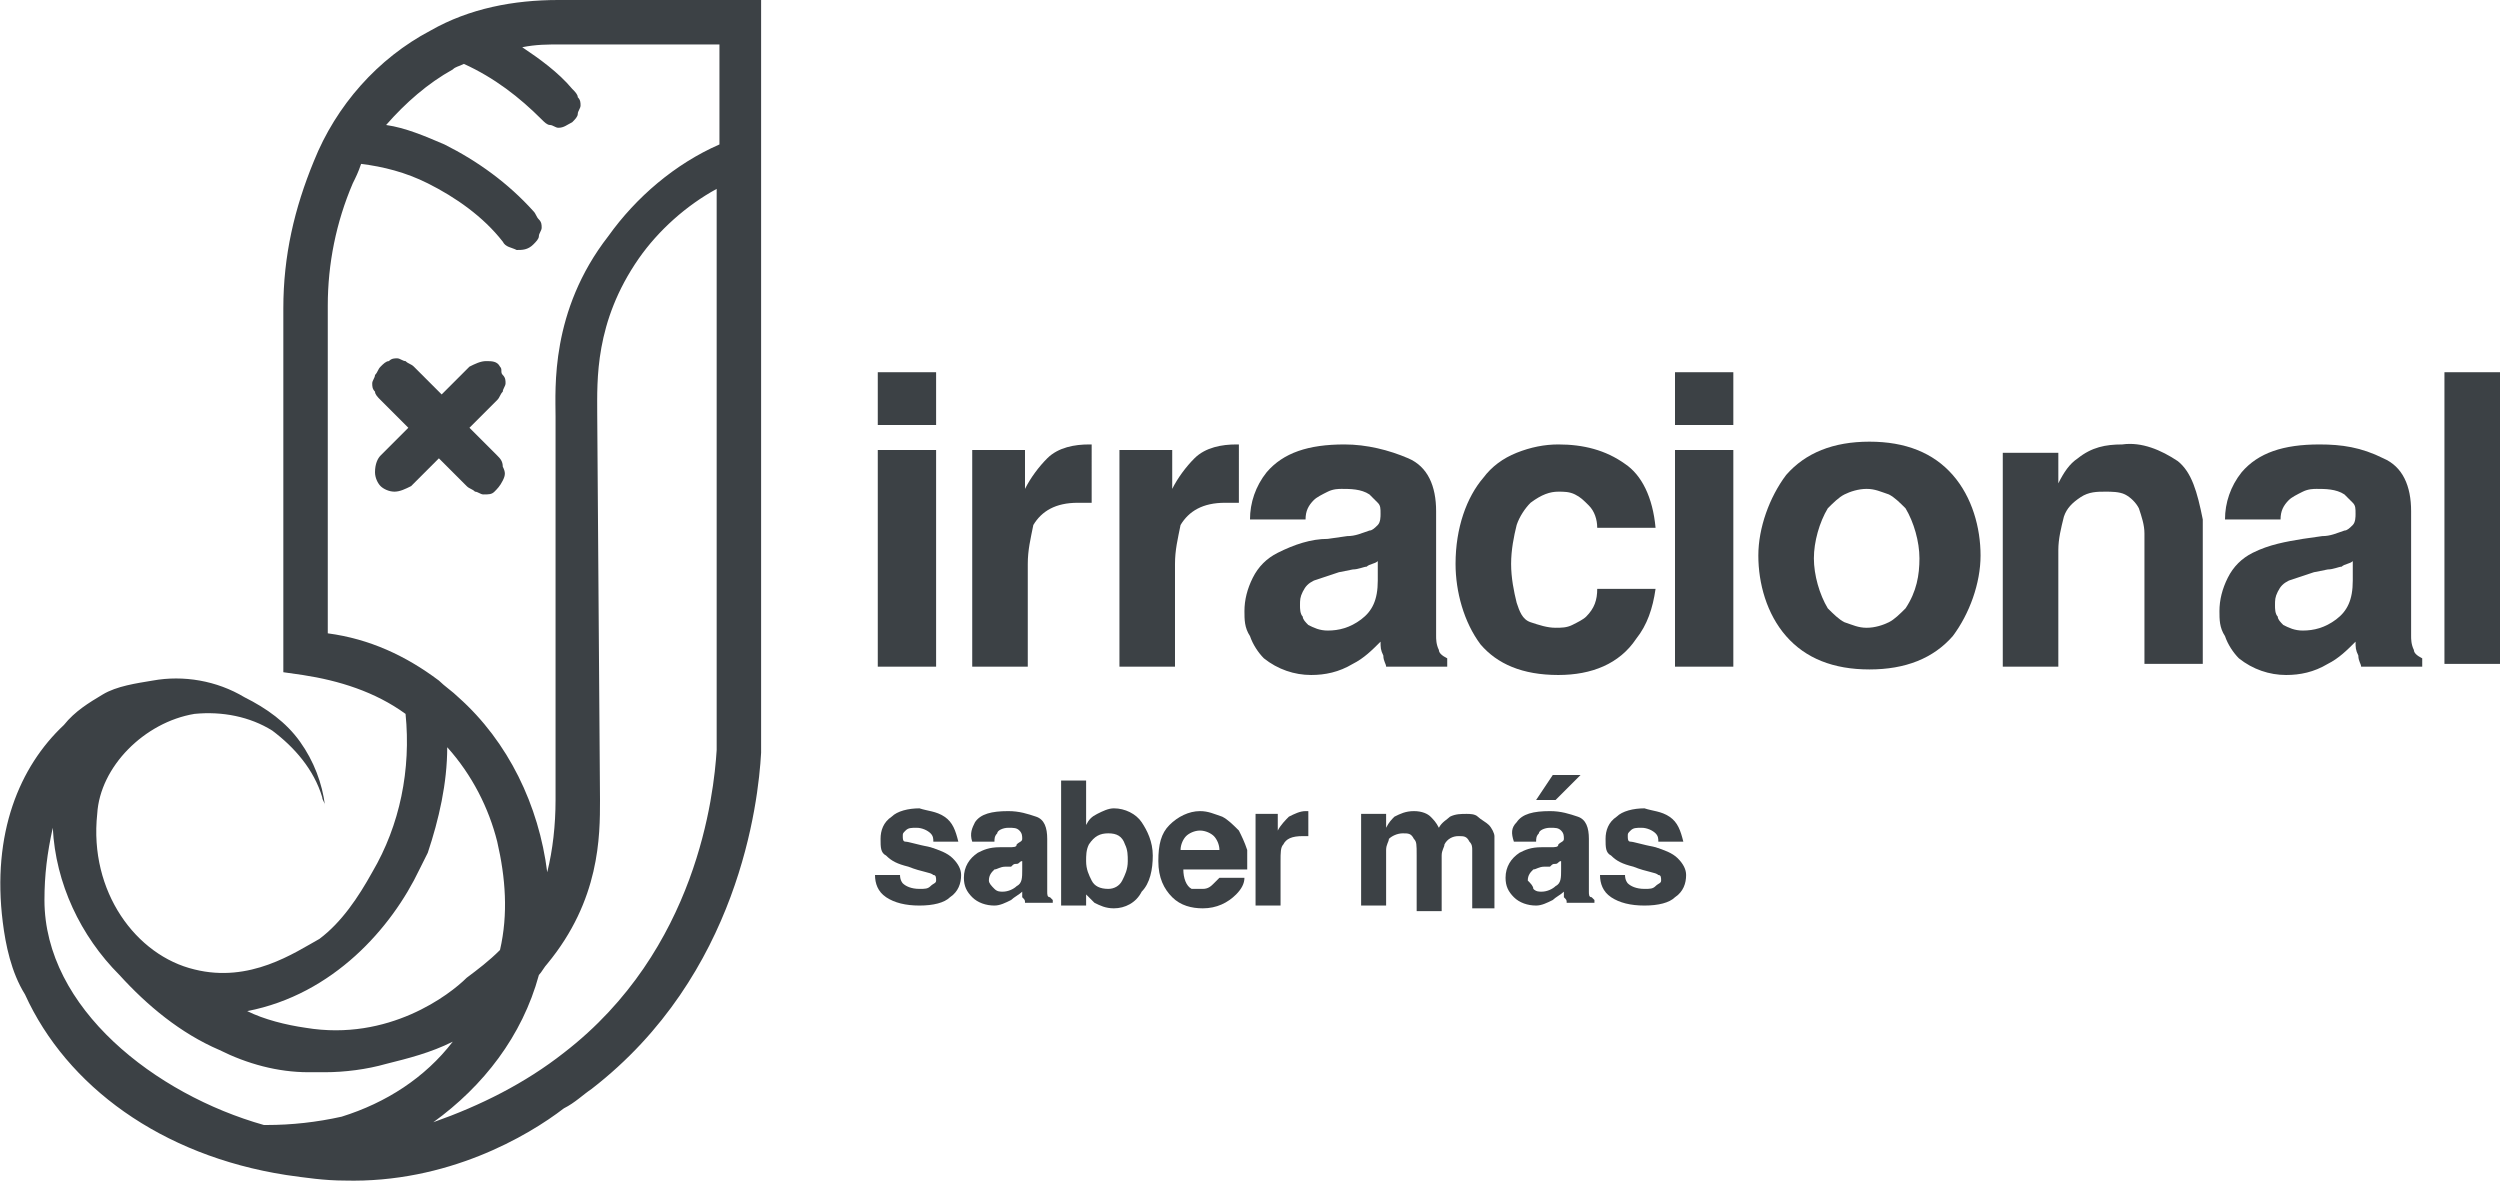 <?xml version="1.0" encoding="utf-8"?>
<!-- Generator: Adobe Illustrator 25.4.1, SVG Export Plug-In . SVG Version: 6.00 Build 0)  -->
<svg version="1.1" id="Capa_1" xmlns="http://www.w3.org/2000/svg" xmlns:xlink="http://www.w3.org/1999/xlink" x="0px" y="0px"
	 viewBox="0 0 90 43" style="enable-background:new 0 0 90 43;" xml:space="preserve">
<style type="text/css">
	.st0{clip-path:url(#SVGID_00000101089794532388946900000017127429921832481207_);}
	.st1{fill:#3C4145;}
</style>
<g>
	<defs>
		<rect id="SVGID_1_" width="90" height="42.5"/>
	</defs>
	<clipPath id="SVGID_00000089540055842263307020000014430079714150605219_">
		<use xlink:href="#SVGID_1_"  style="overflow:visible;"/>
	</clipPath>
	<g style="clip-path:url(#SVGID_00000089540055842263307020000014430079714150605219_);">
		<path class="st1" d="M18,13.2C17.9,13,17.7,13,17.5,13c-0.2,0-0.4,0.1-0.6,0.2l-1,1l-1-1c-0.1-0.1-0.2-0.1-0.3-0.2
			c-0.1,0-0.2-0.1-0.3-0.1c-0.1,0-0.2,0-0.3,0.1c-0.1,0-0.2,0.1-0.3,0.2c-0.1,0.1-0.1,0.2-0.2,0.3c0,0.1-0.1,0.2-0.1,0.3
			c0,0.1,0,0.2,0.1,0.3c0,0.1,0.1,0.2,0.2,0.3l1,1l-1,1c-0.1,0.1-0.2,0.3-0.2,0.6c0,0.2,0.1,0.4,0.2,0.5c0.1,0.1,0.3,0.2,0.5,0.2
			c0.2,0,0.4-0.1,0.6-0.2l1-1l1,1c0.1,0.1,0.2,0.1,0.3,0.2c0.1,0,0.2,0.1,0.3,0.1c0.2,0,0.3,0,0.4-0.1c0.1-0.1,0.2-0.2,0.3-0.4
			s0.1-0.3,0-0.5c0-0.2-0.1-0.3-0.2-0.4l-1-1l1-1c0.1-0.1,0.1-0.2,0.2-0.3c0-0.1,0.1-0.2,0.1-0.3c0-0.1,0-0.2-0.1-0.3
			S18.1,13.3,18,13.2z"/>
		<path class="st1" d="M20.1,0c-1.6,0-3.2,0.3-4.6,1.1c-1.9,1-3.4,2.7-4.2,4.7c-0.7,1.7-1.1,3.4-1.1,5.3v13.1l0.7,0.1
			c1.3,0.2,2.6,0.6,3.7,1.4c0.2,2-0.2,4-1.2,5.7c-0.5,0.9-1.1,1.8-1.9,2.4C10.6,34.3,9,35.4,7,34.9c-2.1-0.5-3.8-2.8-3.5-5.6
			C3.6,27.6,5.2,26,7,25.7c1-0.1,2,0.1,2.8,0.6c0.8,0.6,1.5,1.4,1.8,2.4c0,0.1,0.1,0.2,0.1,0.3c-0.1-0.8-0.4-1.6-0.9-2.3
			c-0.5-0.7-1.2-1.2-2-1.6c-1-0.6-2.2-0.8-3.3-0.6c-0.6,0.1-1.3,0.2-1.8,0.5c-0.5,0.3-1,0.6-1.4,1.1c-1.6,1.5-2.6,3.9-2.2,7.1
			C0.2,34,0.4,35,0.9,35.8c1.5,3.3,4.9,5.8,9.4,6.5c0.7,0.1,1.4,0.2,2.1,0.2c3.7,0.1,6.6-1.6,7.9-2.6c0.4-0.2,0.7-0.5,1-0.7
			c5.3-4.1,6-10.3,6.1-12.1V0H20.1z M15.1,31.3c0.1-0.2,0.2-0.4,0.3-0.6c0.4-1.2,0.7-2.5,0.7-3.8c0.9,1,1.5,2.2,1.8,3.4
			c0.3,1.3,0.4,2.6,0.1,3.9c-0.4,0.4-0.8,0.7-1.2,1C16.2,35.8,14,37.5,11,37c-0.7-0.1-1.5-0.3-2.1-0.6C12,35.8,14.1,33.4,15.1,31.3
			L15.1,31.3z M4.3,35.1c1,1.1,2.2,2.1,3.6,2.7c1,0.5,2.1,0.8,3.2,0.8c0.2,0,0.4,0,0.6,0c0.7,0,1.5-0.1,2.2-0.3
			c0.8-0.2,1.6-0.4,2.4-0.8c-1,1.3-2.4,2.2-4,2.7c-0.9,0.2-1.8,0.3-2.7,0.3c0,0-0.1,0-0.1,0c-3.9-1.1-7.9-4.2-7.9-8.1
			c0-0.9,0.1-1.7,0.3-2.6C2,31.8,2.9,33.7,4.3,35.1L4.3,35.1z M21.5,14.9c0-1.2-0.1-3.3,1.5-5.6c0.7-1,1.7-1.9,2.8-2.5V27
			c-0.1,1.6-0.7,7.2-5.5,10.9c-1.4,1.1-3,1.9-4.7,2.5c1.8-1.3,3.2-3.1,3.8-5.3c0.1-0.1,0.2-0.3,0.3-0.4c1.9-2.3,1.9-4.6,1.9-5.9
			L21.5,14.9z M20,28.8c0,0.9-0.1,1.8-0.3,2.6c-0.3-2.4-1.4-4.7-3.2-6.3c-0.2-0.2-0.5-0.4-0.7-0.6l0,0c-1.2-0.9-2.5-1.5-4-1.7V11
			c0-1.5,0.3-3,0.9-4.4c0.1-0.2,0.2-0.4,0.3-0.7c0.8,0.1,1.6,0.3,2.4,0.7c1,0.5,2,1.2,2.7,2.1c0.1,0.2,0.3,0.2,0.5,0.3
			c0.2,0,0.4,0,0.6-0.2c0.1-0.1,0.2-0.2,0.2-0.3c0-0.1,0.1-0.2,0.1-0.3c0-0.1,0-0.2-0.1-0.3s-0.1-0.2-0.2-0.3c-0.9-1-2-1.8-3.2-2.4
			c-0.7-0.3-1.4-0.6-2.1-0.7c0.7-0.8,1.5-1.5,2.4-2c0.1-0.1,0.2-0.1,0.4-0.2c1.1,0.5,2,1.2,2.8,2c0.1,0.1,0.2,0.2,0.3,0.2
			c0.1,0,0.2,0.1,0.3,0.1c0.2,0,0.3-0.1,0.5-0.2c0.1-0.1,0.2-0.2,0.2-0.3c0-0.1,0.1-0.2,0.1-0.3c0-0.1,0-0.2-0.1-0.3
			c0-0.1-0.1-0.2-0.2-0.3c-0.5-0.6-1.2-1.1-1.8-1.5c0.5-0.1,0.9-0.1,1.4-0.1h5.7v3.6c-1.6,0.7-3,1.9-4,3.3C19.8,11.2,20,14,20,15
			L20,28.8z"/>
		<path class="st1" d="M33.7,16.2h-2.1v7.8h2.1V16.2z"/>
		<path class="st1" d="M33.7,13.4h-2.1v1.9h2.1V13.4z"/>
		<path class="st1" d="M39.2,16c-0.5,0-1.1,0.1-1.5,0.5c-0.3,0.3-0.6,0.7-0.8,1.1v-1.4H35v7.8h2v-3.7c0-0.5,0.1-0.9,0.2-1.4
			c0.3-0.5,0.8-0.8,1.6-0.8h0.2l0.3,0V16L39.2,16L39.2,16z"/>
		<path class="st1" d="M44.5,16c-0.5,0-1.1,0.1-1.5,0.5c-0.3,0.3-0.6,0.7-0.8,1.1v-1.4h-1.9v7.8h2v-3.7c0-0.5,0.1-0.9,0.2-1.4
			c0.3-0.5,0.8-0.8,1.6-0.8h0.2l0.3,0V16L44.5,16L44.5,16z"/>
		<path class="st1" d="M51.8,23.4c-0.1-0.2-0.1-0.4-0.1-0.5c0-0.4,0-0.7,0-0.9v-3.6c0-0.9-0.3-1.6-1-1.9c-0.7-0.3-1.5-0.5-2.3-0.5
			c-1.3,0-2.2,0.3-2.8,1c-0.4,0.5-0.6,1.1-0.6,1.7h2c0-0.3,0.1-0.5,0.3-0.7c0.1-0.1,0.3-0.2,0.5-0.3c0.2-0.1,0.4-0.1,0.5-0.1
			c0.3,0,0.7,0,1,0.2c0.1,0.1,0.2,0.2,0.3,0.3c0.1,0.1,0.1,0.2,0.1,0.4c0,0.1,0,0.3-0.1,0.4c-0.1,0.1-0.2,0.2-0.3,0.2
			c-0.3,0.1-0.5,0.2-0.8,0.2l-0.7,0.1c-0.6,0-1.2,0.2-1.8,0.5c-0.4,0.2-0.7,0.5-0.9,0.9s-0.3,0.8-0.3,1.2c0,0.3,0,0.6,0.2,0.9
			c0.1,0.3,0.3,0.6,0.5,0.8c0.5,0.4,1.1,0.6,1.7,0.6c0.5,0,1-0.1,1.5-0.4c0.4-0.2,0.7-0.5,1-0.8c0,0.2,0,0.3,0.1,0.5
			c0,0.2,0.1,0.3,0.1,0.4h2.2v-0.3C51.9,23.6,51.8,23.5,51.8,23.4z M49.6,20.9c0,0.7-0.2,1.1-0.6,1.4c-0.4,0.3-0.8,0.4-1.2,0.4
			c-0.3,0-0.5-0.1-0.7-0.2c-0.1-0.1-0.2-0.2-0.2-0.3c-0.1-0.1-0.1-0.3-0.1-0.4c0-0.2,0-0.3,0.1-0.5c0.1-0.2,0.2-0.3,0.4-0.4
			c0.3-0.1,0.6-0.2,0.9-0.3l0.5-0.1c0.2,0,0.4-0.1,0.5-0.1c0.1-0.1,0.3-0.1,0.4-0.2V20.9z"/>
		<path class="st1" d="M56.1,17.7c0.2,0,0.4,0,0.6,0.1c0.2,0.1,0.3,0.2,0.5,0.4c0.2,0.2,0.3,0.5,0.3,0.8h2.1
			c-0.1-1.1-0.5-1.9-1.1-2.3c-0.7-0.5-1.5-0.7-2.4-0.7c-0.5,0-1,0.1-1.5,0.3c-0.5,0.2-0.9,0.5-1.2,0.9c-0.6,0.7-1,1.8-1,3.1
			c0,1,0.3,2.1,0.9,2.9c0.6,0.7,1.5,1.1,2.8,1.1c1.2,0,2.2-0.4,2.8-1.3c0.4-0.5,0.6-1.1,0.7-1.8h-2.1c0,0.4-0.1,0.7-0.4,1
			c-0.1,0.1-0.3,0.2-0.5,0.3c-0.2,0.1-0.4,0.1-0.6,0.1c-0.3,0-0.6-0.1-0.9-0.2s-0.4-0.4-0.5-0.7c-0.1-0.4-0.2-0.9-0.2-1.4
			c0-0.5,0.1-1,0.2-1.4c0.1-0.3,0.3-0.6,0.5-0.8C55.5,17.8,55.8,17.7,56.1,17.7z"/>
		<path class="st1" d="M62.4,16.2h-2.1v7.8h2.1V16.2z"/>
		<path class="st1" d="M62.4,13.4h-2.1v1.9h2.1V13.4z"/>
		<path class="st1" d="M67.3,15.9c-1.3,0-2.3,0.4-3,1.2c-0.6,0.8-1,1.9-1,2.9s0.3,2.1,1,2.9c0.7,0.8,1.7,1.2,3,1.2
			c1.3,0,2.3-0.4,3-1.2c0.6-0.8,1-1.9,1-2.9s-0.3-2.1-1-2.9C69.6,16.3,68.6,15.9,67.3,15.9z M68.6,21.9c-0.2,0.2-0.4,0.4-0.6,0.5
			c-0.2,0.1-0.5,0.2-0.8,0.2c-0.3,0-0.5-0.1-0.8-0.2c-0.2-0.1-0.4-0.3-0.6-0.5c-0.3-0.5-0.5-1.2-0.5-1.8c0-0.6,0.2-1.3,0.5-1.8
			c0.2-0.2,0.4-0.4,0.6-0.5c0.2-0.1,0.5-0.2,0.8-0.2c0.3,0,0.5,0.1,0.8,0.2c0.2,0.1,0.4,0.3,0.6,0.5c0.3,0.5,0.5,1.2,0.5,1.8
			S69,21.3,68.6,21.9z"/>
		<path class="st1" d="M78.4,16.6c-0.6-0.4-1.3-0.7-2-0.6c-0.6,0-1.1,0.1-1.6,0.5c-0.3,0.2-0.5,0.5-0.7,0.9v-1.1h-2v7.7h2v-4.2
			c0-0.4,0.1-0.8,0.2-1.2c0.1-0.3,0.3-0.5,0.6-0.7c0.3-0.2,0.6-0.2,0.9-0.2c0.2,0,0.5,0,0.7,0.1c0.2,0.1,0.4,0.3,0.5,0.5
			c0.1,0.3,0.2,0.6,0.2,0.9v4.7h2.1v-5.2C79.1,17.7,78.9,17,78.4,16.6z"/>
		<path class="st1" d="M86.9,23.4c-0.1-0.2-0.1-0.4-0.1-0.5c0-0.4,0-0.7,0-0.9v-3.6c0-0.9-0.3-1.6-1-1.9C85,16.1,84.3,16,83.5,16
			c-1.3,0-2.2,0.3-2.8,1c-0.4,0.5-0.6,1.1-0.6,1.7h2c0-0.3,0.1-0.5,0.3-0.7c0.1-0.1,0.3-0.2,0.5-0.3c0.2-0.1,0.4-0.1,0.5-0.1
			c0.3,0,0.7,0,1,0.2c0.1,0.1,0.2,0.2,0.3,0.3c0.1,0.1,0.1,0.2,0.1,0.4c0,0.1,0,0.3-0.1,0.4c-0.1,0.1-0.2,0.2-0.3,0.2
			c-0.3,0.1-0.5,0.2-0.8,0.2l-0.7,0.1c-0.6,0.1-1.2,0.2-1.8,0.5c-0.4,0.2-0.7,0.5-0.9,0.9c-0.2,0.4-0.3,0.8-0.3,1.2
			c0,0.3,0,0.6,0.2,0.9c0.1,0.3,0.3,0.6,0.5,0.8c0.5,0.4,1.1,0.6,1.7,0.6c0.5,0,1-0.1,1.5-0.4c0.4-0.2,0.7-0.5,1-0.8
			c0,0.2,0,0.3,0.1,0.5c0,0.2,0.1,0.3,0.1,0.4h2.2v-0.3C87,23.6,86.9,23.5,86.9,23.4z M84.7,20.9c0,0.7-0.2,1.1-0.6,1.4
			c-0.4,0.3-0.8,0.4-1.2,0.4c-0.3,0-0.5-0.1-0.7-0.2c-0.1-0.1-0.2-0.2-0.2-0.3c-0.1-0.1-0.1-0.3-0.1-0.4c0-0.2,0-0.3,0.1-0.5
			c0.1-0.2,0.2-0.3,0.4-0.4c0.3-0.1,0.6-0.2,0.9-0.3l0.5-0.1c0.2,0,0.4-0.1,0.5-0.1c0.1-0.1,0.3-0.1,0.4-0.2V20.9z"/>
		<path class="st1" d="M90,13.4h-2v10.5h2V13.4z"/>
	</g>
</g>
<g>
	<path class="st1" d="M34,29.4c0.3,0.2,0.4,0.5,0.5,0.9h-0.9c0-0.1,0-0.2-0.1-0.3c-0.1-0.1-0.3-0.2-0.5-0.2c-0.2,0-0.3,0-0.4,0.1
		c-0.1,0.1-0.1,0.1-0.1,0.2c0,0.1,0,0.2,0.1,0.2c0.1,0,0.4,0.1,0.9,0.2c0.3,0.1,0.6,0.2,0.8,0.4c0.2,0.2,0.3,0.4,0.3,0.6
		c0,0.3-0.1,0.6-0.4,0.8c-0.2,0.2-0.6,0.3-1.1,0.3c-0.5,0-0.9-0.1-1.2-0.3c-0.3-0.2-0.4-0.5-0.4-0.8h0.9c0,0.2,0.1,0.3,0.1,0.3
		c0.1,0.1,0.3,0.2,0.6,0.2c0.2,0,0.3,0,0.4-0.1c0.1-0.1,0.2-0.1,0.2-0.2c0-0.1,0-0.2-0.1-0.2c-0.1-0.1-0.4-0.1-0.9-0.3
		c-0.4-0.1-0.6-0.2-0.8-0.4c-0.2-0.1-0.2-0.3-0.2-0.6c0-0.3,0.1-0.6,0.4-0.8c0.2-0.2,0.6-0.3,1-0.3C33.4,29.2,33.7,29.2,34,29.4z"/>
	<path class="st1" d="M35.1,29.6c0.2-0.3,0.6-0.4,1.2-0.4c0.4,0,0.7,0.1,1,0.2c0.3,0.1,0.4,0.4,0.4,0.8v1.5c0,0.1,0,0.2,0,0.4
		c0,0.1,0,0.2,0.1,0.2c0,0,0.1,0.1,0.1,0.1v0.1h-1c0-0.1,0-0.1-0.1-0.2c0-0.1,0-0.1,0-0.2c-0.1,0.1-0.3,0.2-0.4,0.3
		c-0.2,0.1-0.4,0.2-0.6,0.2c-0.3,0-0.6-0.1-0.8-0.3c-0.2-0.2-0.3-0.4-0.3-0.7c0-0.4,0.2-0.7,0.5-0.9c0.2-0.1,0.4-0.2,0.8-0.2l0.3,0
		c0.2,0,0.3,0,0.3-0.1c0.1-0.1,0.2-0.1,0.2-0.2c0-0.1,0-0.2-0.1-0.3c-0.1-0.1-0.2-0.1-0.4-0.1c-0.2,0-0.4,0.1-0.4,0.2
		c-0.1,0.1-0.1,0.2-0.1,0.3h-0.8C34.9,30,35,29.8,35.1,29.6z M35.8,32c0.1,0.1,0.2,0.1,0.3,0.1c0.2,0,0.4-0.1,0.5-0.2
		c0.2-0.1,0.2-0.3,0.2-0.6V31c-0.1,0-0.1,0.1-0.2,0.1c-0.1,0-0.1,0-0.2,0.1l-0.2,0c-0.2,0-0.3,0.1-0.4,0.1c-0.1,0.1-0.2,0.2-0.2,0.4
		C35.6,31.8,35.7,31.9,35.8,32z"/>
	<path class="st1" d="M40.1,32.7c-0.3,0-0.5-0.1-0.7-0.2c-0.1-0.1-0.2-0.2-0.3-0.3v0.4h-0.9v-4.5h0.9v1.6c0.1-0.2,0.2-0.3,0.4-0.4
		c0.2-0.1,0.4-0.2,0.6-0.2c0.4,0,0.8,0.2,1,0.5c0.2,0.3,0.4,0.7,0.4,1.2c0,0.5-0.1,1-0.4,1.3C40.9,32.5,40.5,32.7,40.1,32.7z
		 M40.6,31c0-0.2,0-0.4-0.1-0.6c-0.1-0.3-0.3-0.4-0.6-0.4c-0.3,0-0.5,0.1-0.7,0.4c-0.1,0.2-0.1,0.4-0.1,0.6c0,0.3,0.1,0.5,0.2,0.7
		c0.1,0.2,0.3,0.3,0.6,0.3c0.2,0,0.4-0.1,0.5-0.3C40.5,31.5,40.6,31.3,40.6,31z"/>
	<path class="st1" d="M44.8,31.6c0,0.2-0.1,0.4-0.3,0.6c-0.3,0.3-0.7,0.5-1.2,0.5c-0.4,0-0.8-0.1-1.1-0.4c-0.3-0.3-0.5-0.7-0.5-1.3
		c0-0.6,0.1-1,0.4-1.3c0.3-0.3,0.7-0.5,1.1-0.5c0.3,0,0.5,0.1,0.8,0.2c0.2,0.1,0.4,0.3,0.6,0.5c0.1,0.2,0.2,0.4,0.3,0.7
		c0,0.2,0,0.4,0,0.7h-2.3c0,0.3,0.1,0.6,0.3,0.7C43,32,43.1,32,43.3,32c0.2,0,0.3-0.1,0.4-0.2c0.1-0.1,0.1-0.1,0.2-0.2H44.8z
		 M43.9,30.6c0-0.2-0.1-0.4-0.2-0.5c-0.1-0.1-0.3-0.2-0.5-0.2c-0.2,0-0.4,0.1-0.5,0.2c-0.1,0.1-0.2,0.3-0.2,0.5H43.9z"/>
	<path class="st1" d="M46.9,30.1c-0.4,0-0.6,0.1-0.7,0.3c-0.1,0.1-0.1,0.3-0.1,0.6v1.6h-0.9v-3.3h0.8v0.6c0.1-0.2,0.3-0.4,0.4-0.5
		c0.2-0.1,0.4-0.2,0.6-0.2c0,0,0,0,0,0s0,0,0.1,0v0.9c-0.1,0-0.1,0-0.1,0C47,30.1,47,30.1,46.9,30.1z"/>
	<path class="st1" d="M50.9,30.2c-0.1-0.2-0.2-0.2-0.4-0.2c-0.2,0-0.4,0.1-0.5,0.2c0,0.1-0.1,0.2-0.1,0.4v2h-0.9v-3.3h0.9v0.5
		c0.1-0.2,0.2-0.3,0.3-0.4c0.2-0.1,0.4-0.2,0.7-0.2c0.3,0,0.5,0.1,0.6,0.2c0.1,0.1,0.2,0.2,0.3,0.4c0.1-0.2,0.3-0.3,0.4-0.4
		c0.2-0.1,0.4-0.1,0.6-0.1c0.1,0,0.3,0,0.4,0.1c0.1,0.1,0.3,0.2,0.4,0.3c0.1,0.1,0.2,0.3,0.2,0.4c0,0.1,0,0.3,0,0.5l0,2.1H53v-2.1
		c0-0.1,0-0.2-0.1-0.3c-0.1-0.2-0.2-0.2-0.4-0.2c-0.2,0-0.4,0.1-0.5,0.3c0,0.1-0.1,0.2-0.1,0.4v2H51v-2C51,30.4,51,30.3,50.9,30.2z"
		/>
	<path class="st1" d="M54.6,29.6c0.2-0.3,0.6-0.4,1.2-0.4c0.4,0,0.7,0.1,1,0.2c0.3,0.1,0.4,0.4,0.4,0.8v1.5c0,0.1,0,0.2,0,0.4
		c0,0.1,0,0.2,0.1,0.2c0,0,0.1,0.1,0.1,0.1v0.1h-1c0-0.1,0-0.1-0.1-0.2c0-0.1,0-0.1,0-0.2c-0.1,0.1-0.3,0.2-0.4,0.3
		c-0.2,0.1-0.4,0.2-0.6,0.2c-0.3,0-0.6-0.1-0.8-0.3c-0.2-0.2-0.3-0.4-0.3-0.7c0-0.4,0.2-0.7,0.5-0.9c0.2-0.1,0.4-0.2,0.8-0.2l0.3,0
		c0.2,0,0.3,0,0.3-0.1c0.1-0.1,0.2-0.1,0.2-0.2c0-0.1,0-0.2-0.1-0.3c-0.1-0.1-0.2-0.1-0.4-0.1c-0.2,0-0.4,0.1-0.4,0.2
		c-0.1,0.1-0.1,0.2-0.1,0.3h-0.8C54.4,30,54.4,29.8,54.6,29.6z M55.2,32c0.1,0.1,0.2,0.1,0.3,0.1c0.2,0,0.4-0.1,0.5-0.2
		c0.2-0.1,0.2-0.3,0.2-0.6V31c-0.1,0-0.1,0.1-0.2,0.1c-0.1,0-0.1,0-0.2,0.1l-0.2,0c-0.2,0-0.3,0.1-0.4,0.1c-0.1,0.1-0.2,0.2-0.2,0.4
		C55.1,31.8,55.2,31.9,55.2,32z M55.3,28.8l0.6-0.9h1l-0.9,0.9H55.3z"/>
	<path class="st1" d="M60.1,29.4c0.3,0.2,0.4,0.5,0.5,0.9h-0.9c0-0.1,0-0.2-0.1-0.3c-0.1-0.1-0.3-0.2-0.5-0.2c-0.2,0-0.3,0-0.4,0.1
		c-0.1,0.1-0.1,0.1-0.1,0.2c0,0.1,0,0.2,0.1,0.2c0.1,0,0.4,0.1,0.9,0.2c0.3,0.1,0.6,0.2,0.8,0.4c0.2,0.2,0.3,0.4,0.3,0.6
		c0,0.3-0.1,0.6-0.4,0.8c-0.2,0.2-0.6,0.3-1.1,0.3c-0.5,0-0.9-0.1-1.2-0.3c-0.3-0.2-0.4-0.5-0.4-0.8h0.9c0,0.2,0.1,0.3,0.1,0.3
		c0.1,0.1,0.3,0.2,0.6,0.2c0.2,0,0.3,0,0.4-0.1c0.1-0.1,0.2-0.1,0.2-0.2c0-0.1,0-0.2-0.1-0.2c-0.1-0.1-0.4-0.1-0.9-0.3
		c-0.4-0.1-0.6-0.2-0.8-0.4c-0.2-0.1-0.2-0.3-0.2-0.6c0-0.3,0.1-0.6,0.4-0.8c0.2-0.2,0.6-0.3,1-0.3C59.5,29.2,59.8,29.2,60.1,29.4z"
		/>
</g>
</svg>
